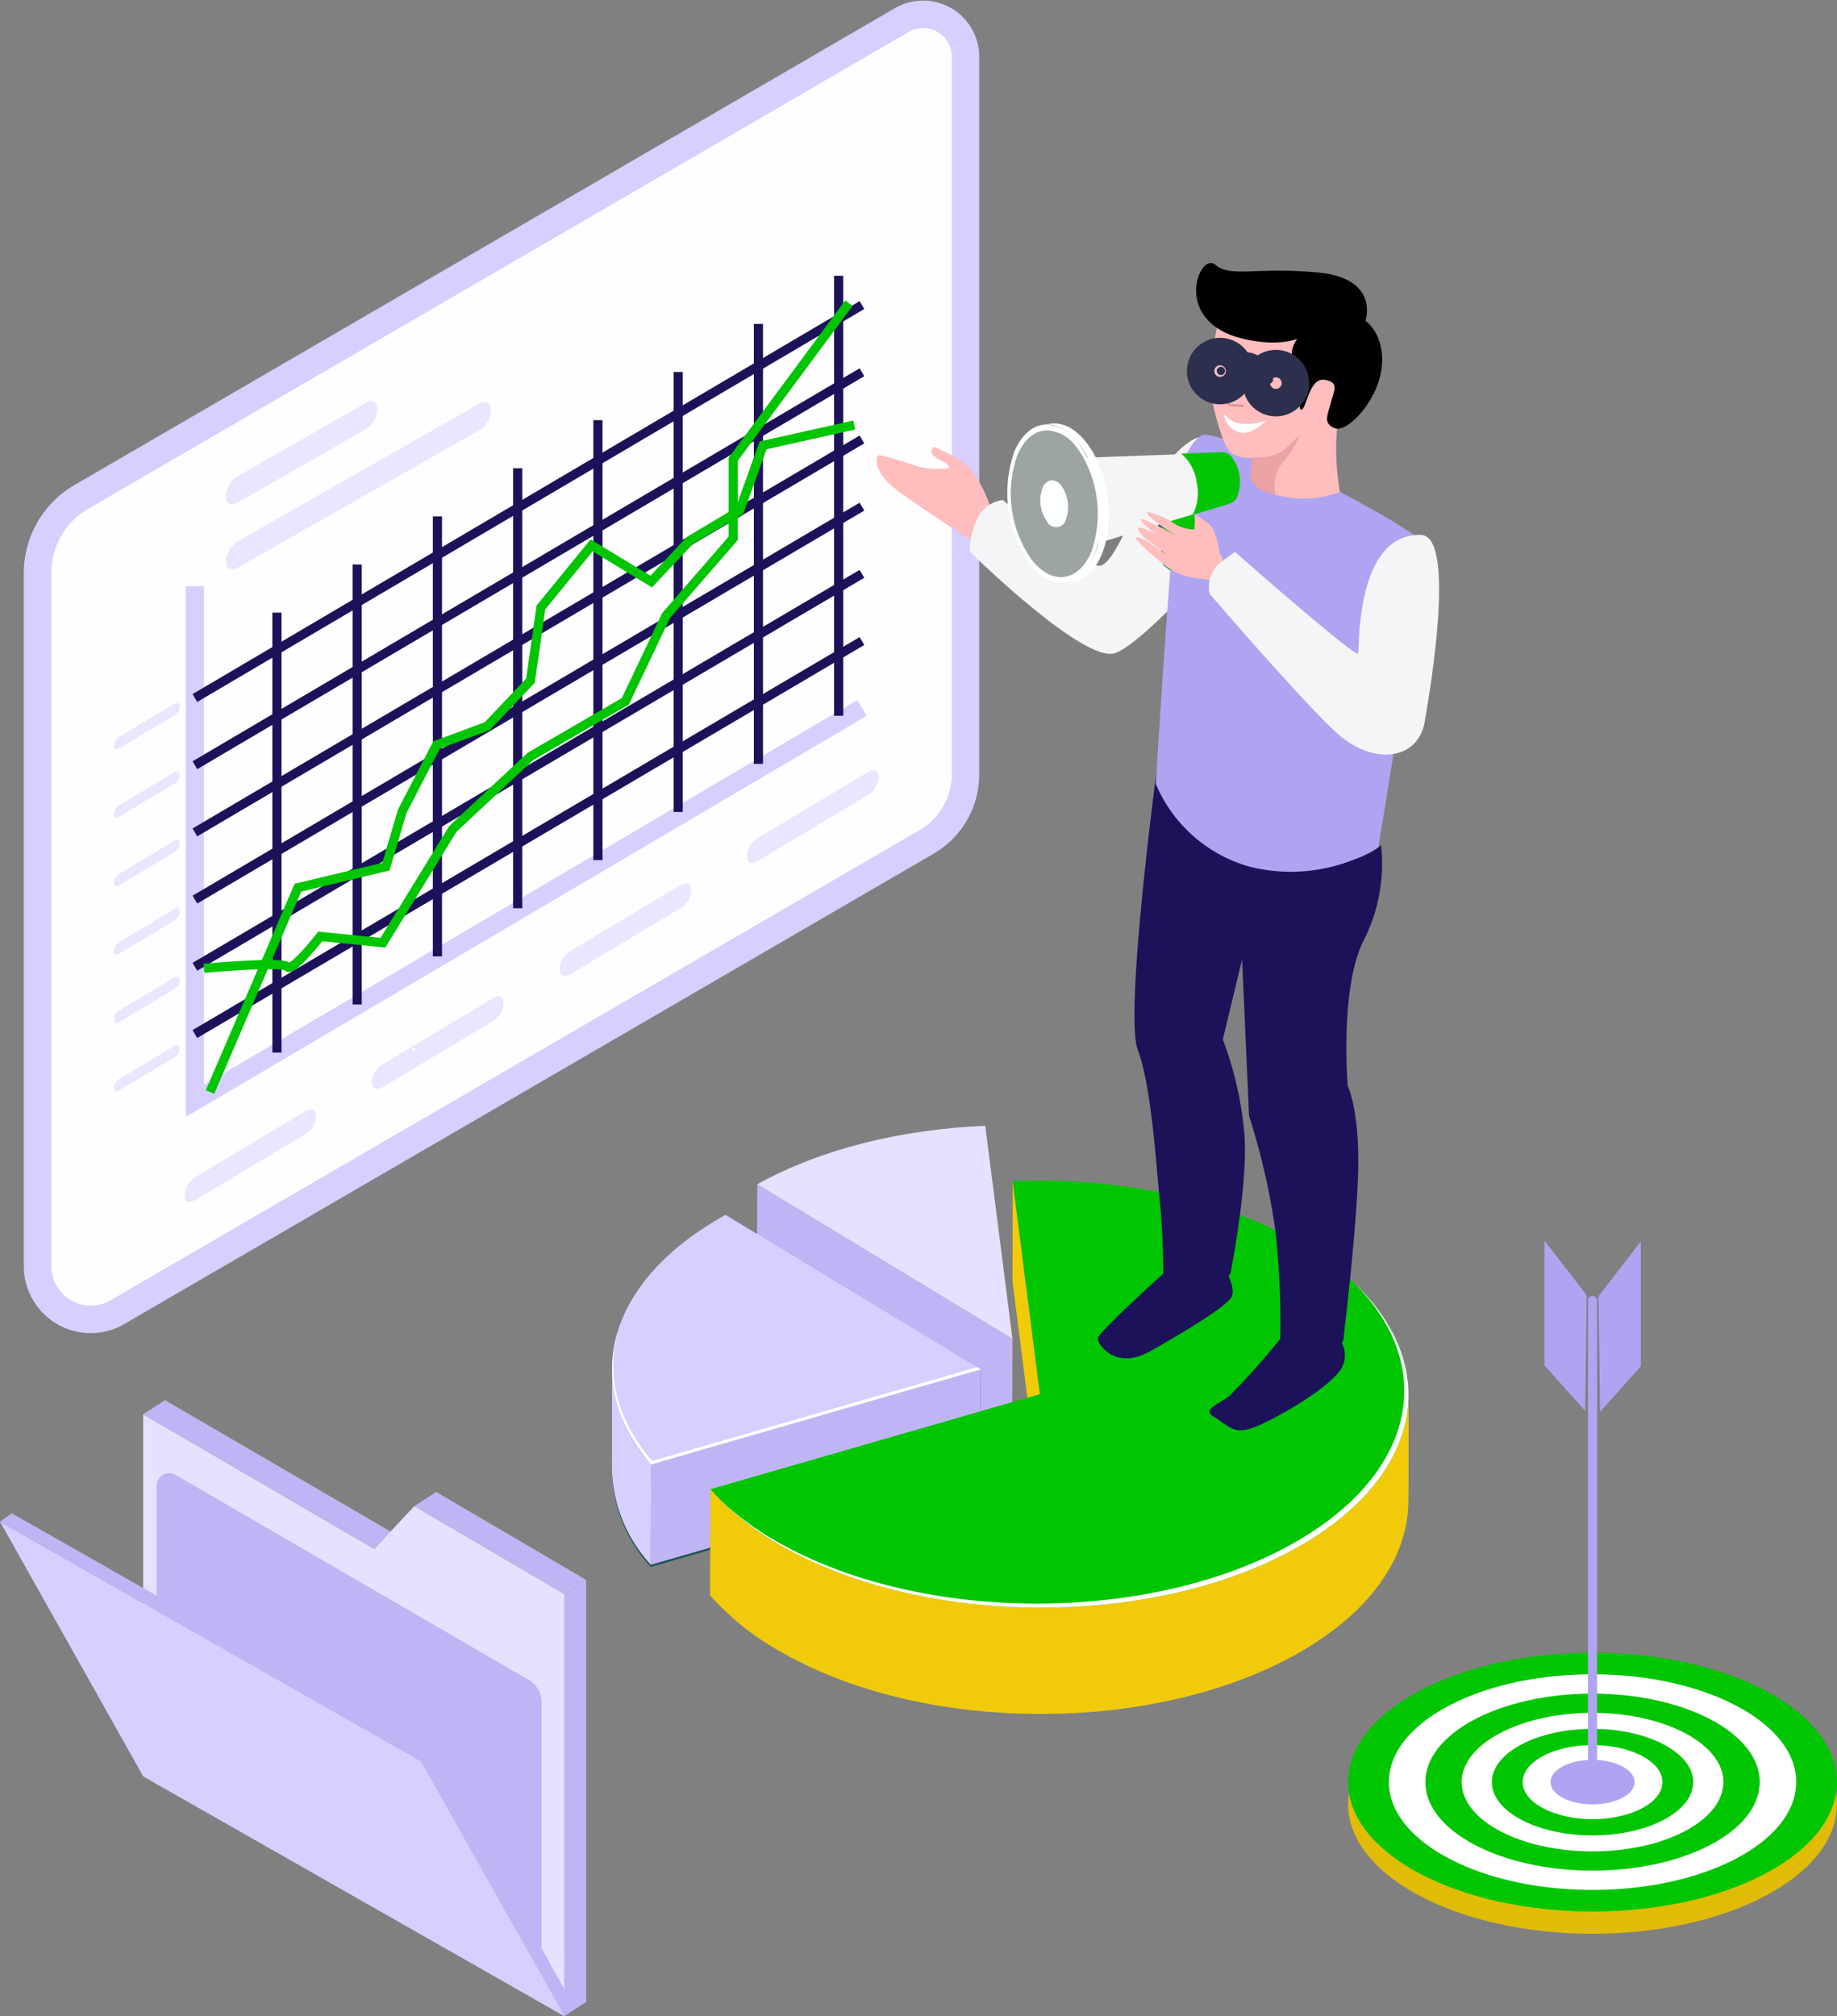 <svg xmlns="http://www.w3.org/2000/svg" xmlns:xlink="http://www.w3.org/1999/xlink" width="200.717" height="220.235" viewBox="0 0 200.717 220.235">
  <rect x="0" y="0" width="200.717" height="220.235" fill="#808080" stroke="none"/>
  <defs>
    <clipPath id="clip-path">
      <path id="Path_54002" data-name="Path 54002" d="M1495.322,1844.672c0,7.8,11.967,14.135,26.711,14.135,14.449,0,26.193-6.07,26.678-13.64a3.019,3.019,0,0,0,.027-.495c0-7.795-11.956-14.13-26.705-14.13s-26.711,6.335-26.711,14.13" transform="translate(-1495.322 -1830.542)" fill="#01C501"/>
    </clipPath>
    <clipPath id="clip-path-2">
      <rect id="Rectangle_2967" data-name="Rectangle 2967" width="200.717" height="220.011" fill="none"/>
    </clipPath>
    <clipPath id="clip-path-3">
      <path id="Path_54004" data-name="Path 54004" d="M1580.993,1885.54c0,5.335,8.186,9.668,18.271,9.668,9.883,0,17.916-4.152,18.248-9.33a2.072,2.072,0,0,0,.019-.339c0-5.332-8.178-9.665-18.267-9.665s-18.271,4.333-18.271,9.665" transform="translate(-1580.993 -1875.875)" fill="#01C501"/>
    </clipPath>
    <clipPath id="clip-path-5">
      <path id="Path_54006" data-name="Path 54006" d="M1654.735,1920.717c0,3.214,4.931,5.824,11.006,5.824,5.954,0,10.792-2.5,10.992-5.62a1.244,1.244,0,0,0,.011-.2c0-3.212-4.926-5.822-11-5.822s-11.006,2.61-11.006,5.822" transform="translate(-1654.735 -1914.895)" fill="#01C501"/>
    </clipPath>
    <clipPath id="clip-path-7">
      <path id="Path_54008" data-name="Path 54008" d="M1719.791,1951.75c0,1.342,2.06,2.432,4.6,2.432,2.487,0,4.508-1.045,4.591-2.347a.523.523,0,0,0,0-.085c0-1.341-2.058-2.432-4.6-2.432s-4.6,1.09-4.6,2.432" transform="translate(-1719.791 -1949.318)" fill="#afa4f1"/>
    </clipPath>
    <clipPath id="clip-path-8">
      <path id="Path_54016" data-name="Path 54016" d="M690.677,1345.341c-12.515,7.273-14.986,18.153-7.441,26.882l36.007-10.39-27.883-16.88c-.232.127-.459.256-.684.387" transform="translate(-678.975 -1344.954)" fill="#d6cfff"/>
    </clipPath>
    <clipPath id="clip-path-9">
      <path id="Path_54017" data-name="Path 54017" d="M678.659,1526.546v.042a15.982,15.982,0,0,0,4.261,10.462l.031-10.954a15.984,15.984,0,0,1-4.261-10.456Z" transform="translate(-678.659 -1515.64)" fill="#d6cfff"/>
    </clipPath>
    <clipPath id="clip-path-10">
      <rect id="Rectangle_2977" data-name="Rectangle 2977" width="200.717" height="220.011" fill="#bfb5f5"/>
    </clipPath>
    <clipPath id="clip-path-11">
      <path id="Path_54019" data-name="Path 54019" d="M683.242,1485.439l36.007-10.39-.4-.24-35.495,10.242c-3.913-4.526-5.125-9.631-3.647-14.511-1.663,5-.486,10.252,3.53,14.9" transform="translate(-678.981 -1470.541)" fill="none"/>
    </clipPath>
    <linearGradient id="linear-gradient" x1="-1.476" y1="2.889" x2="-1.473" y2="2.889" gradientUnits="objectBoundingBox">
      <stop offset="0" stop-color="#63dbbf"/>
      <stop offset="1" stop-color="#fff"/>
    </linearGradient>
    <clipPath id="clip-path-12">
      <rect id="Rectangle_2979" data-name="Rectangle 2979" width="200.717" height="220.011" fill="#f1cb09"/>
    </clipPath>
    <clipPath id="clip-path-13">
      <path id="Path_54023" data-name="Path 54023" d="M820.988,1307.019l2.972,23.266-36.007,10.389a29.484,29.484,0,0,0,7.626,6.1c15.778,9.109,41.274,9.11,56.949,0s15.592-23.879-.186-32.988c-7.888-4.554-18.206-6.83-28.51-6.83q-1.423,0-2.844.058" transform="translate(-787.953 -1306.961)" fill="#01C501"/>
    </clipPath>
    <clipPath id="clip-path-14">
      <path id="Path_54024" data-name="Path 54024" d="M863.887,1448.416c-15.675,9.109-41.171,9.109-56.949,0a31.843,31.843,0,0,1-5.874-4.292,31.221,31.221,0,0,0,6.335,4.736c15.778,9.109,41.274,9.11,56.949,0,13.383-7.777,15.277-19.68,5.726-28.663,9.025,8.929,6.976,20.569-6.187,28.219" transform="translate(-801.064 -1420.197)" fill="none"/>
    </clipPath>
    <linearGradient id="linear-gradient-2" x1="-0.99" y1="2.055" x2="-0.989" y2="2.055" gradientUnits="objectBoundingBox">
      <stop offset="0" stop-color="#ffac06"/>
      <stop offset="1" stop-color="#fff"/>
    </linearGradient>
    <clipPath id="clip-path-15">
      <path id="Path_54030" data-name="Path 54030" d="M1096.394,486.419c-2.917,3.441-4.981,10.7-6.832,10.507s-10.439-7.176-10.439-7.176a3.5,3.5,0,0,0-2.63,1.755,8.3,8.3,0,0,0-.988,3.865s12.513,12.337,15.914,11.094,13.419-12.743,13.478-12.95-4.383-10.593-4.383-10.593-1.2.057-4.12,3.5" transform="translate(-1075.505 -482.92)" fill="none"/>
    </clipPath>
    <linearGradient id="linear-gradient-3" x1="-3.593" y1="6.957" x2="-3.589" y2="6.957" gradientUnits="objectBoundingBox">
      <stop offset="0" stop-color="#bec2ce"/>
      <stop offset="1" stop-color="#f4f5f7"/>
    </linearGradient>
    <clipPath id="clip-path-16">
      <path id="Path_54044" data-name="Path 54044" d="M1205.219,500.217v0l-14.649.527,1.39,9.682,14.141-4.283h0a1.476,1.476,0,0,0,1.1-1.032,4.673,4.673,0,0,0-.585-4.2,1.583,1.583,0,0,0-1.2-.713,1.02,1.02,0,0,0-.2.02" transform="translate(-1190.569 -500.197)" fill="none"/>
    </clipPath>
    <linearGradient id="linear-gradient-4" x1="-6.51" y1="14.72" x2="-6.505" y2="14.72" xlink:href="#linear-gradient-3"/>
    <clipPath id="clip-path-17">
      <path id="Path_54045" data-name="Path 54045" d="M1158.082,467.306l-.047,0q-.127,0-.253.018l-.044,0-.039.005-.817.116c.027,0,.055-.005.083-.008q.126-.014.253-.018h.086c.1,0,.2,0,.295.013h.014c.1.011.208.029.313.05l.084.019c.09.021.181.046.271.075l.058.018c.111.038.222.082.333.132q.069.031.138.065l.074.036c.073.038.147.078.22.122l.009.005q.12.072.239.153c.025.017.05.036.075.054.054.038.107.076.161.117q.136.1.27.22l.054.049c.071.064.143.129.214.2l.079.081q.112.113.222.235l.083.093c.1.109.19.222.284.342q.106.136.207.278c.022.03.043.061.064.092.046.066.091.131.136.2l.072.111q.061.095.12.192l.071.118c.039.066.078.133.115.2l.064.114q.064.118.125.238l.044.085q.082.164.16.332c.011.023.021.047.032.071q.059.129.115.26.088.207.171.418l.006.017q.078.2.15.412l.03.088q.115.338.214.684c.007.025.013.049.02.074q.077.278.143.561c.007.028.014.055.02.083q.062.273.114.55c.008.044.016.088.024.133q.041.226.075.454c0,.033.01.065.015.1q.037.261.065.522c0,.042.008.085.012.127q.02.208.035.416c0,.045.007.091.009.136.011.174.019.349.023.522,0,.024,0,.048,0,.071q0,.235,0,.469c0,.046,0,.091,0,.137,0,.183-.011.366-.022.547,0,.014,0,.028,0,.042-.012.187-.029.372-.05.556,0,.044-.009.088-.014.132s-.014.109-.021.164q-.014.108-.031.216c-.008.055-.017.11-.026.164s-.022.13-.034.194q-.023.122-.048.242c-.011.055-.023.111-.035.166-.019.083-.039.164-.059.246-.012.048-.024.1-.036.144q-.069.26-.151.511c-.011.036-.024.071-.036.106-.058.171-.119.34-.186.5-.736,1.8-1.888,2.815-3.157,3l.817-.116c1.269-.181,2.421-1.192,3.157-3,.067-.164.128-.333.186-.5.012-.035.024-.07.036-.106q.082-.251.151-.511c0-.01.006-.019.009-.029.01-.038.018-.077.028-.115.02-.081.04-.163.059-.246.012-.055.024-.111.035-.166.017-.08.033-.161.048-.242,0-.027.011-.053.016-.08s.012-.076.018-.115c.009-.055.018-.109.027-.164.011-.072.021-.145.031-.217.007-.054.015-.108.021-.163,0-.021.006-.042.008-.064s0-.046.006-.069c.02-.183.037-.368.049-.554,0-.011,0-.021,0-.032s0-.007,0-.01c.011-.181.018-.363.022-.546,0-.021,0-.041,0-.062s0-.051,0-.076q0-.233,0-.468c0-.019,0-.037,0-.055s0-.011,0-.016c0-.174-.012-.347-.023-.522,0-.017,0-.034,0-.051s-.005-.058-.007-.086q-.015-.208-.035-.415c0-.029,0-.057-.007-.086s0-.028-.005-.042q-.028-.261-.065-.522c0-.009,0-.018,0-.027s-.008-.047-.012-.071q-.034-.227-.075-.454c0-.027-.008-.053-.013-.08s-.008-.035-.011-.053q-.052-.276-.114-.55l-.005-.026c0-.019-.01-.037-.014-.056q-.066-.283-.144-.561c0-.018-.009-.036-.014-.054l-.006-.02c-.065-.231-.137-.459-.213-.684-.006-.017-.01-.034-.016-.05s-.009-.025-.014-.038q-.072-.208-.15-.412l-.006-.017q-.082-.212-.171-.418c0-.011-.009-.023-.014-.034-.033-.076-.067-.151-.1-.226l-.032-.071q-.078-.168-.16-.332c-.014-.029-.029-.057-.044-.085-.041-.08-.083-.16-.125-.238-.021-.039-.042-.076-.064-.114-.038-.068-.076-.135-.115-.2l-.071-.118q-.059-.1-.12-.192l-.072-.111c-.044-.067-.09-.133-.135-.2-.021-.031-.042-.062-.064-.092-.068-.094-.137-.188-.207-.278-.093-.12-.188-.232-.284-.342l-.083-.093q-.11-.122-.222-.235c-.017-.017-.034-.037-.051-.054l-.028-.026c-.071-.069-.142-.135-.214-.2l-.054-.049q-.134-.117-.27-.22l-.014-.011c-.049-.037-.1-.071-.147-.106-.025-.018-.05-.037-.075-.054-.079-.054-.159-.105-.238-.153h0l-.009-.005c-.073-.044-.147-.084-.22-.122l-.073-.036c-.035-.017-.07-.036-.105-.052l-.032-.013c-.111-.05-.222-.094-.333-.132l-.015-.006-.043-.012q-.135-.044-.271-.075l-.048-.013-.036-.006c-.1-.021-.209-.039-.313-.05h-.014c-.1-.01-.2-.013-.3-.014l-.036,0h0" transform="translate(-1156.882 -467.306)" fill="none"/>
    </clipPath>
    <linearGradient id="linear-gradient-5" x1="-5.748" y1="13.033" x2="-5.742" y2="13.033" gradientUnits="objectBoundingBox">
      <stop offset="0" stop-color="#bec2ce"/>
      <stop offset="1" stop-color="#feffff"/>
    </linearGradient>
    <clipPath id="clip-path-18">
      <path id="Path_54046" data-name="Path 54046" d="M1117.9,471.509a13.579,13.579,0,0,0,1.7,12.2c2.421,3.107,5.586,2.684,7.068-.945a13.579,13.579,0,0,0-1.7-12.2,4.618,4.618,0,0,0-3.494-2.08c-1.432,0-2.758,1.026-3.574,3.025" transform="translate(-1117.143 -468.484)" fill="none"/>
    </clipPath>
    <linearGradient id="linear-gradient-6" x1="-7.085" y1="8.605" x2="-7.079" y2="8.605" xlink:href="#linear-gradient-5"/>
    <clipPath id="clip-path-19">
      <path id="Path_54047" data-name="Path 54047" d="M1121.673,477.727a12.584,12.584,0,0,0,1.575,11.306c2.056,2.64,4.693,2.531,6.176-.1a6.805,6.805,0,0,0,.374-.777,12.691,12.691,0,0,0-1.223-10.815c-.114-.17-.229-.334-.352-.49a4.28,4.28,0,0,0-3.238-1.927c-1.327,0-2.556.951-3.312,2.8" transform="translate(-1120.972 -474.924)" fill="none"/>
    </clipPath>
    <linearGradient id="linear-gradient-7" x1="-6.269" y1="15.211" x2="-6.264" y2="15.211" gradientUnits="objectBoundingBox">
      <stop offset="0" stop-color="#606475"/>
      <stop offset="1" stop-color="#9da5a2"/>
    </linearGradient>
    <clipPath id="clip-path-20">
      <path id="Path_54048" data-name="Path 54048" d="M1164.74,502.531l.4,5.052,3.74,3.475a6.785,6.785,0,0,0,.374-.777,12.691,12.691,0,0,0-1.223-10.815Z" transform="translate(-1164.74 -499.466)" fill="none"/>
    </clipPath>
    <linearGradient id="linear-gradient-8" x1="-19.295" y1="14.657" x2="-19.278" y2="14.657" xlink:href="#linear-gradient-7"/>
    <clipPath id="clip-path-21">
      <path id="Path_54049" data-name="Path 54049" d="M1154.11,531.213a4.019,4.019,0,0,0,.5,3.611,1.115,1.115,0,0,0,2.092-.28,4.019,4.019,0,0,0-.5-3.611,1.367,1.367,0,0,0-1.034-.616,1.215,1.215,0,0,0-1.058.9" transform="translate(-1153.886 -530.318)" fill="none"/>
    </clipPath>
    <linearGradient id="linear-gradient-9" x1="-20.405" y1="46.286" x2="-20.387" y2="46.286" xlink:href="#linear-gradient-5"/>
    <clipPath id="clip-path-22">
      <path id="Path_54052" data-name="Path 54052" d="M1357.3,603.828c-.179.6-13.448-11.088-13.448-11.088l-1.629,1.187a3.5,3.5,0,0,0-1.147,3.386s9.231,10.759,13.535,14.883,9.235,3.228,9.952-.807,3.419-20.431-.407-20.506h-.12c-7.047,0-6.557,12.352-6.736,12.947" transform="translate(-1341.014 -590.881)" fill="none"/>
    </clipPath>
    <linearGradient id="linear-gradient-10" x1="-4.808" y1="6.36" x2="-4.805" y2="6.36" xlink:href="#linear-gradient-3"/>
    <clipPath id="clip-path-24">
      <path id="Path_54054" data-name="Path 54054" d="M158.762,1605.689l46.025,26.2v-46.1l-16.388-9.611-4.384,4.681-25.252-14.706Z" transform="translate(-158.762 -1566.155)" fill="#e5e1ff"/>
    </clipPath>
    <clipPath id="clip-path-26">
      <path id="Path_54064" data-name="Path 54064" d="M15.639,1712.972l46.025,26.2-15.639-27.806L0,1685.166Z" transform="translate(0 -1685.166)" fill="#d6cfff"/>
    </clipPath>
  </defs>
  <g id="Group_3634" data-name="Group 3634" transform="translate(-1012.852 -3895.771)">
    <path id="Path_53984" data-name="Path 53984" d="M46.442,66.262,136.09,14.171a4.632,4.632,0,0,1,6.959,4V96.586a8.5,8.5,0,0,1-4.229,7.348L50.383,155.322a5.807,5.807,0,0,1-8.725-5.021V74.576a9.615,9.615,0,0,1,4.784-8.313" transform="translate(975.297 3883.791)" fill="#fffdff"/>
    <path id="Path_53985" data-name="Path 53985" d="M46.442,66.262,136.09,14.171a4.632,4.632,0,0,1,6.959,4V96.586a8.5,8.5,0,0,1-4.229,7.348L50.383,155.322a5.807,5.807,0,0,1-8.725-5.021V74.576A9.615,9.615,0,0,1,46.442,66.262Z" transform="translate(975.297 3883.791)" fill="none" stroke="#d6cfff" stroke-miterlimit="10" stroke-width="3"/>
    <path id="Path_53986" data-name="Path 53986" d="M216.176,647.811v56.226l72.885-42.928" transform="translate(817.971 3311.998)" fill="none" stroke="#d6cfff" stroke-miterlimit="10" stroke-width="2"/>
    <line id="Line_113" data-name="Line 113" y1="48.06" transform="translate(1043.112 3962.694)" fill="none" stroke="#1c1259" stroke-miterlimit="10" stroke-width="1"/>
    <line id="Line_114" data-name="Line 114" y1="48.06" transform="translate(1051.88 3957.438)" fill="none" stroke="#1c1259" stroke-miterlimit="10" stroke-width="1"/>
    <line id="Line_115" data-name="Line 115" y1="48.06" transform="translate(1060.648 3952.181)" fill="none" stroke="#1c1259" stroke-miterlimit="10" stroke-width="1"/>
    <line id="Line_116" data-name="Line 116" y1="48.06" transform="translate(1069.416 3946.924)" fill="none" stroke="#1c1259" stroke-miterlimit="10" stroke-width="1"/>
    <line id="Line_117" data-name="Line 117" y1="48.06" transform="translate(1078.184 3941.668)" fill="none" stroke="#1c1259" stroke-miterlimit="10" stroke-width="1"/>
    <line id="Line_118" data-name="Line 118" y1="48.06" transform="translate(1086.953 3936.411)" fill="none" stroke="#1c1259" stroke-miterlimit="10" stroke-width="1"/>
    <line id="Line_119" data-name="Line 119" y1="48.06" transform="translate(1095.721 3931.155)" fill="none" stroke="#1c1259" stroke-miterlimit="10" stroke-width="1"/>
    <line id="Line_120" data-name="Line 120" y1="48.06" transform="translate(1104.489 3925.898)" fill="none" stroke="#1c1259" stroke-miterlimit="10" stroke-width="1"/>
    <line id="Line_121" data-name="Line 121" y1="42.928" x2="72.885" transform="translate(1034.147 3965.8)" fill="none" stroke="#1c1259" stroke-miterlimit="10" stroke-width="1"/>
    <line id="Line_122" data-name="Line 122" y1="42.928" x2="72.885" transform="translate(1034.147 3958.458)" fill="none" stroke="#1c1259" stroke-miterlimit="10" stroke-width="1"/>
    <line id="Line_123" data-name="Line 123" y1="42.928" x2="72.885" transform="translate(1034.147 3951.117)" fill="none" stroke="#1c1259" stroke-miterlimit="10" stroke-width="1"/>
    <line id="Line_124" data-name="Line 124" y1="42.928" x2="72.885" transform="translate(1034.147 3943.776)" fill="none" stroke="#1c1259" stroke-miterlimit="10" stroke-width="1"/>
    <line id="Line_125" data-name="Line 125" y1="42.928" x2="72.885" transform="translate(1034.147 3936.435)" fill="none" stroke="#1c1259" stroke-miterlimit="10" stroke-width="1"/>
    <line id="Line_126" data-name="Line 126" y1="42.928" x2="72.885" transform="translate(1034.147 3929.094)" fill="none" stroke="#1c1259" stroke-miterlimit="10" stroke-width="1"/>
    <path id="Path_53987" data-name="Path 53987" d="M232.927,541.9l9.607-22.329,9.61-2.291,1.792-6.059,3.746-7.234,5.538-2.055,4.724-4.972,1.14-8,5.538-6.778,6.515,3.954,4.2-4.47,5.445-3.262,2.576-7.148,9.959-2.222" transform="translate(802.87 3473.167)" fill="none" stroke="#01C501" stroke-miterlimit="10" stroke-width="1"/>
    <path id="Path_53988" data-name="Path 53988" d="M226.279,406.593s8.633-.807,9.121-.165,3.583-3.322,3.583-3.322l6.841.691,7.655-12.448,8.47-7.909,10.368-6.015,4.454-9.368,7.33-8.439v-8.633l12.641-17.055" transform="translate(808.863 3594.958)" fill="none" stroke="#01C501" stroke-miterlimit="10" stroke-width="1"/>
    <path id="Path_53989" data-name="Path 53989" d="M252.083,453.74l13.891-7.958a2.719,2.719,0,0,0,1.319-2.07v-.258c0-.725-.594-.981-1.319-.568l-13.891,7.959a2.719,2.719,0,0,0-1.319,2.07v.259c0,.725.594.981,1.319.568" transform="translate(786.79 3496.915)" fill="#eae6ff"/>
    <path id="Path_53990" data-name="Path 53990" d="M205.842,1237.879l12.074-7.234a2.443,2.443,0,0,0,1.146-1.829v-.225c0-.63-.516-.839-1.146-.463l-12.074,7.234a2.442,2.442,0,0,0-1.146,1.829v.225c0,.631.516.839,1.146.463" transform="translate(828.32 2789.015)" fill="#eae6ff"/>
    <path id="Path_53991" data-name="Path 53991" d="M126.988,782.157l6.037-3.617a1.221,1.221,0,0,0,.573-.915v-.113c0-.315-.258-.419-.573-.232l-6.037,3.617a1.222,1.222,0,0,0-.573.915v.112c0,.315.258.42.573.232" transform="translate(898.889 3195.365)" fill="#eae6ff"/>
    <path id="Path_53992" data-name="Path 53992" d="M126.989,858.047l6.037-3.617a1.221,1.221,0,0,0,.573-.915V853.4c0-.315-.258-.42-.573-.232l-6.037,3.617a1.222,1.222,0,0,0-.573.915v.112c0,.315.258.42.573.232" transform="translate(898.889 3126.951)" fill="#eae6ff"/>
    <path id="Path_53993" data-name="Path 53993" d="M126.989,933.936l6.037-3.617a1.221,1.221,0,0,0,.573-.915v-.112c0-.315-.258-.42-.573-.232l-6.037,3.617a1.221,1.221,0,0,0-.573.915v.112c0,.315.258.419.573.232" transform="translate(898.889 3058.538)" fill="#eae6ff"/>
    <path id="Path_53994" data-name="Path 53994" d="M126.989,1009.825l6.037-3.617a1.221,1.221,0,0,0,.573-.915v-.112c0-.315-.258-.42-.573-.232l-6.037,3.617a1.221,1.221,0,0,0-.573.915v.112c0,.315.258.419.573.232" transform="translate(898.889 2990.124)" fill="#eae6ff"/>
    <path id="Path_53995" data-name="Path 53995" d="M126.989,1085.714l6.037-3.617a1.221,1.221,0,0,0,.573-.915v-.112c0-.315-.258-.42-.573-.232l-6.037,3.617a1.222,1.222,0,0,0-.573.915v.112c0,.315.258.42.573.232" transform="translate(898.889 2921.711)" fill="#eae6ff"/>
    <path id="Path_53996" data-name="Path 53996" d="M126.989,1161.6l6.037-3.617a1.221,1.221,0,0,0,.573-.915v-.112c0-.315-.258-.42-.573-.232l-6.037,3.617a1.221,1.221,0,0,0-.573.915v.112c0,.315.258.419.573.231" transform="translate(898.889 2853.297)" fill="#eae6ff"/>
    <path id="Path_53997" data-name="Path 53997" d="M413.832,1112.526l12.074-7.234a2.442,2.442,0,0,0,1.146-1.829v-.225c0-.63-.516-.839-1.146-.463l-12.074,7.234a2.442,2.442,0,0,0-1.146,1.83v.225c0,.631.516.839,1.146.463" transform="translate(640.818 2902.02)" fill="#eae6ff"/>
    <path id="Path_53998" data-name="Path 53998" d="M621.822,987.174,633.9,979.94a2.443,2.443,0,0,0,1.146-1.829v-.225c0-.63-.516-.839-1.146-.463l-12.074,7.234a2.442,2.442,0,0,0-1.146,1.829v.225c0,.631.516.839,1.146.463" transform="translate(453.317 3015.023)" fill="#eae6ff"/>
    <path id="Path_53999" data-name="Path 53999" d="M829.813,861.821l12.074-7.234a2.443,2.443,0,0,0,1.146-1.829v-.225c0-.63-.516-.839-1.146-.463L829.813,859.3a2.442,2.442,0,0,0-1.146,1.829v.225c0,.631.516.839,1.146.463" transform="translate(265.815 3128.028)" fill="#eae6ff"/>
    <path id="Path_54000" data-name="Path 54000" d="M252.083,461.789l26.292-14.977a2.719,2.719,0,0,0,1.319-2.07v-.258c0-.725-.594-.981-1.319-.568l-26.292,14.977a2.719,2.719,0,0,0-1.319,2.07v.258c0,.725.594.981,1.319.568" transform="translate(786.79 3495.986)" fill="#eae6ff"/>
    <path id="Path_54001" data-name="Path 54001" d="M1522.032,1855.232c-14.744,0-26.711,6.335-26.711,14.13s11.967,14.135,26.711,14.135c14.449,0,26.193-6.07,26.678-13.64a3.007,3.007,0,0,0,.027-.5c0-7.795-11.957-14.13-26.706-14.13" transform="translate(-335.169 2223.517)" fill="#e0bc06"/>
    <g id="Group_3565" data-name="Group 3565" transform="translate(1160.152 4076.316)" clip-path="url(#clip-path)">
      <rect id="Rectangle_2966" data-name="Rectangle 2966" width="53.416" height="28.265" transform="translate(0)" fill="#01C501"/>
    </g>
    <g id="Group_3567" data-name="Group 3567" transform="translate(1012.852 3895.994)" clip-path="url(#clip-path-2)">
      <path id="Path_54003" data-name="Path 54003" d="M1562.774,1854.456c-12.286,0-22.259,5.279-22.259,11.775s9.973,11.779,22.259,11.779c12.041,0,21.827-5.058,22.231-11.366a2.512,2.512,0,0,0,.023-.412c0-6.5-9.964-11.775-22.254-11.775" transform="translate(-1388.763 -1671.779)" fill="#fff"/>
    </g>
    <g id="Group_3569" data-name="Group 3569" transform="translate(1168.591 4080.782)" clip-path="url(#clip-path-3)">
      <rect id="Rectangle_2968" data-name="Rectangle 2968" width="36.538" height="19.333" fill="#01C501"/>
    </g>
    <g id="Group_3571" data-name="Group 3571" transform="translate(1012.852 3895.994)" clip-path="url(#clip-path-2)">
      <path id="Path_54005" data-name="Path 54005" d="M1635.624,1897.217c-7.892,0-14.3,3.391-14.3,7.563s6.406,7.566,14.3,7.566c7.734,0,14.02-3.249,14.28-7.3a1.593,1.593,0,0,0,.015-.265c0-4.172-6.4-7.563-14.294-7.563" transform="translate(-1461.614 -1710.327)" fill="#fff"/>
    </g>
    <g id="Group_3573" data-name="Group 3573" transform="translate(1175.855 4084.626)" clip-path="url(#clip-path-5)">
      <rect id="Rectangle_2970" data-name="Rectangle 2970" width="22.01" height="11.646" fill="#01C501"/>
    </g>
    <g id="Group_3575" data-name="Group 3575" transform="translate(1012.852 3895.994)" clip-path="url(#clip-path-2)">
      <path id="Path_54007" data-name="Path 54007" d="M1696.555,1932.981c-4.216,0-7.638,1.812-7.638,4.041s3.422,4.042,7.638,4.042c4.132,0,7.49-1.736,7.629-3.9a.874.874,0,0,0,.008-.142c0-2.229-3.419-4.041-7.637-4.041" transform="translate(-1522.546 -1742.568)" fill="#fff"/>
    </g>
    <g id="Group_3577" data-name="Group 3577" transform="translate(1182.264 4088.017)" clip-path="url(#clip-path-7)">
      <rect id="Rectangle_2972" data-name="Rectangle 2972" width="9.193" height="4.864" fill="#afa4f1"/>
    </g>
    <line id="Line_127" data-name="Line 127" y1="51.827" transform="translate(1186.86 4037.848)" fill="#ba4308"/>
    <line id="Line_128" data-name="Line 128" y1="51.827" transform="translate(1186.86 4037.848)" fill="none" stroke="#afa4f1" stroke-linecap="round" stroke-linejoin="round" stroke-width="1"/>
    <path id="Path_54009" data-name="Path 54009" d="M1773.163,1380.46l4.609-5.961v13.623l-4.448,4.988Z" transform="translate(-585.642 2656.894)" fill="#afa4f1"/>
    <path id="Path_54010" data-name="Path 54010" d="M1717.746,1379.5l-4.609-5.961v13.623l4.448,4.988Z" transform="translate(-531.528 2657.756)" fill="#afa4f1"/>
    <path id="Path_54011" data-name="Path 54011" d="M458.018,1160.253a.148.148,0,0,0,0-.3.148.148,0,0,0,0,.3" transform="translate(600.081 2850.302)" fill="#fff"/>
    <path id="Path_54012" data-name="Path 54012" d="M867.544,1327.91l-.031,10.954-27.883-16.88.031-10.954Z" transform="translate(255.932 2714.111)" fill="#bfb5f5"/>
    <path id="Path_54013" data-name="Path 54013" d="M864.856,1246.2l2.972,23.266-27.883-16.88c7.013-3.889,15.87-6.018,24.911-6.386" transform="translate(255.648 2772.553)" fill="#e5e1ff"/>
    <path id="Path_54014" data-name="Path 54014" d="M682.951,1528.033a15.968,15.968,0,0,1-4.261-10.5l-.031,10.954a15.967,15.967,0,0,0,4.261,10.5Z" transform="translate(401.046 2527.953)" fill="#17564e"/>
    <path id="Path_54015" data-name="Path 54015" d="M757.957,1518.691l-.031,10.954-36.007,10.389.031-10.954Z" transform="translate(362.047 2526.905)" fill="#17564e"/>
    <g id="Group_3581" data-name="Group 3581" transform="translate(1079.736 4028.482)" clip-path="url(#clip-path-8)">
      <rect id="Rectangle_2975" data-name="Rectangle 2975" width="43.553" height="27.27" transform="translate(-3.284 0)" fill="#d6cfff"/>
    </g>
    <g id="Group_3583" data-name="Group 3583" transform="translate(1079.705 4045.296)" clip-path="url(#clip-path-9)">
      <rect id="Rectangle_2976" data-name="Rectangle 2976" width="4.292" height="21.41" transform="translate(0 0)" fill="#d6cfff"/>
    </g>
    <g id="Group_3585" data-name="Group 3585" transform="translate(1012.852 3895.994)" clip-path="url(#clip-path-10)">
      <path id="Path_54018" data-name="Path 54018" d="M757.957,1516.313l-.031,10.954-36.007,10.39.031-10.954Z" transform="translate(-650.804 -1366.945)" fill="#bfb5f5"/>
    </g>
    <g id="Group_3587" data-name="Group 3587" transform="translate(1079.736 4040.854)" clip-path="url(#clip-path-11)">
      <rect id="Rectangle_2978" data-name="Rectangle 2978" width="43.81" height="28.351" transform="matrix(0.937, -0.349, 0.349, 0.937, -5.809, 1.818)" fill="url(#linear-gradient)"/>
    </g>
    <g id="Group_3589" data-name="Group 3589" transform="translate(1012.852 3895.994)" clip-path="url(#clip-path-12)">
      <path id="Path_54020" data-name="Path 54020" d="M863.935,1552.168c0,.1-.009.2-.015.3s-.01.175-.017.263-.018.2-.028.306c-.009.087-.017.174-.028.261-.012.1-.027.2-.042.307-.012.086-.024.173-.038.259-.017.1-.036.208-.056.311-.016.084-.03.169-.048.254-.021.1-.045.205-.068.308-.019.084-.037.169-.058.253-.026.1-.054.207-.083.311-.022.083-.043.166-.067.248-.031.106-.065.211-.1.317-.025.08-.049.161-.076.241-.036.109-.077.219-.116.328-.027.076-.052.151-.081.227-.06.159-.124.318-.19.477-.012.028-.022.056-.034.084q-.118.28-.248.558c-.026.056-.055.112-.082.168-.062.129-.124.258-.19.387-.037.071-.076.142-.114.213-.06.113-.12.226-.183.339-.037.066-.076.131-.114.2-.073.127-.148.254-.225.381-.045.074-.092.147-.139.221-.074.118-.15.235-.227.352-.05.076-.1.151-.153.227q-.119.173-.242.345c-.053.074-.107.149-.161.223-.087.118-.177.236-.268.354-.052.067-.1.134-.156.2q-.245.309-.5.614l-.088.1q-.223.257-.457.512l-.174.186q-.214.228-.439.454c-.052.053-.1.105-.156.158q-.3.3-.614.588c-.078.072-.158.143-.237.214-.1.091-.2.183-.3.273-.084.073-.171.146-.256.219-.1.089-.207.177-.312.265-.089.074-.181.147-.272.22-.106.086-.211.172-.319.257s-.192.148-.288.222-.216.167-.327.249-.2.146-.3.22-.224.163-.339.244-.208.145-.312.217-.231.16-.349.24-.216.143-.324.214-.24.158-.362.236-.222.14-.334.209-.249.155-.375.232c-.2.12-.4.24-.6.359-.436.253-.882.5-1.333.736l-.358.188q-.608.315-1.231.614l-.164.08q-.7.33-1.416.637l-.369.156q-.611.257-1.235.5c-.09.035-.179.071-.269.106q-.736.281-1.49.54c-.12.042-.242.082-.363.123-.339.115-.682.224-1.026.332q-.487.153-.979.3-.416.122-.835.24c-.332.092-.667.181-1,.267-.281.073-.563.145-.847.213-.34.082-.682.16-1.025.237-.284.063-.568.127-.855.187-.349.073-.7.14-1.052.207-.313.06-.625.121-.94.176l-.426.072q-.724.121-1.453.227l-.243.036q-.831.117-1.669.211l-.419.046c-.535.058-1.072.112-1.61.158l-.061.006c-.575.048-1.151.087-1.729.12l-.292.017q-.787.042-1.576.065c-.392.012-.783.017-1.175.023-.275,0-.549.011-.824.011-.418,0-.837-.006-1.255-.013-.249,0-.5,0-.747-.01-.383-.01-.765-.029-1.148-.045-.27-.011-.54-.019-.81-.034-.411-.022-.822-.054-1.232-.084-.24-.017-.48-.03-.719-.05-.495-.041-.988-.092-1.48-.144-.152-.016-.306-.028-.458-.045q-.966-.108-1.924-.244c-.1-.014-.194-.031-.292-.046-.554-.081-1.106-.166-1.655-.261-.226-.039-.45-.085-.676-.126-.417-.077-.834-.153-1.247-.237q-.775-.159-1.541-.337l-.306-.072q-.8-.189-1.581-.4l-.206-.057c-.461-.125-.917-.256-1.371-.392-.129-.038-.259-.076-.388-.115q-.776-.238-1.538-.5c-.1-.033-.194-.068-.291-.1q-.631-.219-1.251-.452l-.42-.16c-.329-.127-.653-.26-.978-.394-.223-.092-.447-.182-.668-.277-.316-.135-.626-.277-.936-.419-.2-.093-.41-.184-.612-.279-.339-.161-.671-.329-1-.5-.165-.084-.334-.164-.5-.25q-.738-.387-1.451-.8a29.486,29.486,0,0,1-7.626-6.1l-.031,10.954a29.484,29.484,0,0,0,7.627,6.1q.712.411,1.451.8c.164.086.333.166.5.25.332.168.663.336,1,.5.2.1.408.187.612.28.31.141.62.283.935.419.221.095.445.185.669.277s.425.181.642.266c.111.044.224.084.335.127l.421.16q.62.233,1.251.452c.1.034.194.069.292.1q.761.259,1.538.5c.129.039.258.077.388.115.222.066.443.135.667.2s.469.13.7.193l.207.057q.784.21,1.581.4l.306.072c.466.108.933.213,1.4.31l.137.026c.413.085.83.161,1.247.237.225.042.449.087.676.126.549.095,1.1.18,1.654.261.093.014.185.031.278.044l.014,0q.958.136,1.924.244c.153.017.307.029.46.045.492.052.984.1,1.478.143l.039,0c.226.019.454.03.68.046.411.03.821.061,1.232.084.27.015.54.022.81.034.383.016.765.035,1.148.045l.1,0c.217.005.434,0,.651.007.418.007.837.014,1.255.013.275,0,.549-.008.824-.012.392-.005.784-.01,1.175-.023.073,0,.146,0,.218,0,.453-.016.905-.037,1.357-.061l.292-.017c.577-.033,1.154-.072,1.729-.12l.061-.005q.514-.043,1.026-.094c.2-.019.389-.043.584-.064l.419-.046q.838-.1,1.669-.212l.243-.036q.73-.105,1.453-.227l.425-.072c.114-.02.229-.038.342-.058.2-.036.4-.08.6-.118.352-.067.7-.134,1.052-.207.286-.06.57-.123.855-.187.343-.077.685-.154,1.025-.237.284-.069.566-.141.847-.214.336-.087.67-.175,1-.267q.42-.116.835-.239.493-.145.979-.3c.142-.045.288-.085.43-.131.2-.065.4-.134.6-.2.121-.041.243-.081.363-.123q.753-.26,1.49-.54c.09-.034.179-.071.269-.106q.624-.242,1.235-.5l.37-.156q.716-.309,1.416-.637l.165-.08q.623-.3,1.23-.613l.359-.188c.451-.239.9-.483,1.333-.736q.248-.144.491-.291l.11-.068c.126-.077.25-.154.374-.231s.224-.139.335-.21.243-.157.363-.236.217-.142.323-.213.234-.16.35-.24.21-.144.313-.217.226-.163.338-.244.2-.146.3-.219.22-.167.329-.25.192-.146.286-.22.214-.172.321-.258c.09-.073.182-.146.271-.22.106-.088.208-.176.312-.264.086-.073.173-.146.257-.22.1-.09.2-.18.3-.271.072-.065.146-.129.216-.194l.024-.022q.315-.292.614-.588c.053-.052.1-.105.156-.158q.224-.226.438-.454c.058-.062.117-.124.174-.186q.234-.254.457-.512l.088-.1q.261-.305.5-.614l.042-.051c.039-.05.075-.1.114-.151.091-.117.18-.235.267-.353.055-.075.109-.149.162-.224q.123-.172.241-.344c.052-.076.1-.152.154-.228.077-.117.153-.234.227-.351.047-.074.094-.148.139-.222.077-.127.152-.254.225-.381.03-.051.062-.1.09-.153l.024-.043c.063-.112.123-.225.183-.338.038-.071.077-.142.114-.214.066-.129.128-.258.19-.387.027-.056.056-.112.082-.168q.13-.278.248-.558c.012-.028.022-.056.034-.084.066-.159.13-.318.19-.477l.008-.019c.026-.069.048-.138.073-.208.039-.109.079-.219.116-.328.027-.08.05-.161.076-.241.033-.105.067-.211.1-.317.024-.083.045-.166.068-.248.028-.1.057-.207.083-.311.021-.085.039-.17.058-.254.023-.1.047-.2.068-.306,0-.018.008-.036.012-.054.013-.067.023-.134.036-.2.019-.1.039-.207.056-.311.014-.086.026-.173.038-.259.015-.1.029-.2.042-.307.01-.087.019-.174.028-.261s.02-.2.028-.306.012-.175.017-.263.012-.2.015-.3c0-.033,0-.065,0-.1q.005-.177.006-.354l.031-10.954c0,.15-.005.3-.01.451" transform="translate(-710.049 -1398.862)" fill="#f1cb09"/>
      <path id="Path_54021" data-name="Path 54021" d="M1126,1330.816l-2.972-23.266L1123,1318.5l2.972,23.266Z" transform="translate(-1012.372 -1178.746)" fill="#f1cb09"/>
      <path id="Path_54022" data-name="Path 54022" d="M863.935,1545.353c0,.1-.009.2-.015.3s-.01.175-.017.263-.018.2-.028.306c-.009.087-.017.174-.028.261-.012.1-.027.2-.042.307-.012.086-.024.173-.038.259-.017.1-.036.208-.056.311-.016.085-.03.169-.048.254-.021.1-.045.205-.068.308-.019.084-.037.169-.058.253-.026.1-.054.208-.083.311-.022.083-.043.166-.067.248-.031.106-.065.211-.1.317-.025.08-.049.161-.076.241-.036.11-.077.219-.116.328-.027.076-.052.151-.081.227-.06.159-.124.318-.19.477-.012.028-.022.056-.034.084q-.118.28-.248.558c-.026.056-.055.112-.082.169-.062.129-.124.258-.19.387-.037.071-.076.142-.114.213-.06.113-.12.226-.183.339-.037.066-.076.131-.114.2-.073.127-.148.254-.225.38-.045.074-.092.147-.139.221-.074.118-.15.235-.227.352-.05.076-.1.152-.153.227q-.119.173-.242.345c-.053.074-.107.149-.161.223-.087.118-.177.236-.268.354-.052.067-.1.134-.156.2q-.245.309-.5.614l-.088.1q-.223.257-.457.512c-.057.062-.115.124-.174.186q-.214.228-.439.454c-.052.053-.1.106-.156.158q-.3.3-.614.588c-.078.072-.158.143-.237.214-.1.091-.2.183-.3.273-.084.073-.171.146-.256.219-.1.089-.207.177-.312.265-.089.074-.181.147-.272.22-.106.086-.211.172-.319.257s-.192.148-.288.222-.216.167-.327.249-.2.147-.3.22-.224.163-.339.244-.208.145-.312.217-.231.16-.349.239-.216.143-.324.214-.24.157-.362.236-.222.14-.334.209-.249.155-.375.232c-.2.12-.4.24-.6.358-.436.253-.882.5-1.333.736l-.358.188q-.608.315-1.231.614l-.164.08q-.7.33-1.416.637l-.369.156q-.611.257-1.235.5c-.09.035-.179.071-.269.106q-.736.281-1.49.541l-.363.122c-.339.115-.682.224-1.026.332q-.487.153-.979.3-.416.122-.835.24-.5.138-1,.267c-.281.073-.563.145-.847.213-.34.083-.682.16-1.025.237-.284.064-.568.127-.855.187-.349.073-.7.14-1.052.207-.313.06-.625.121-.94.176l-.426.072q-.724.121-1.453.228l-.243.036q-.831.117-1.669.211l-.419.046c-.535.058-1.072.112-1.61.157l-.061.005c-.575.048-1.151.087-1.729.12l-.292.017c-.524.028-1.05.049-1.576.065-.392.012-.783.017-1.175.023-.275,0-.549.011-.824.011-.418,0-.837-.006-1.255-.013-.249,0-.5,0-.747-.01-.383-.01-.765-.029-1.148-.045-.27-.012-.54-.019-.81-.034-.411-.022-.822-.054-1.232-.084-.24-.017-.48-.03-.719-.05-.495-.041-.988-.092-1.48-.144-.152-.016-.306-.028-.458-.045q-.966-.108-1.924-.244c-.1-.014-.194-.031-.292-.046-.554-.081-1.106-.166-1.655-.261-.226-.039-.45-.085-.676-.126-.417-.077-.834-.153-1.247-.237q-.775-.159-1.541-.336l-.306-.072q-.8-.189-1.581-.4l-.206-.057q-.691-.187-1.371-.392c-.129-.039-.259-.076-.388-.115q-.776-.238-1.538-.5c-.1-.033-.194-.069-.291-.1q-.631-.219-1.251-.452l-.42-.16c-.329-.127-.653-.26-.978-.394-.223-.092-.447-.182-.668-.277-.316-.136-.626-.277-.936-.419-.2-.093-.41-.184-.612-.279-.339-.161-.671-.329-1-.5-.165-.084-.334-.164-.5-.25q-.738-.386-1.451-.8a29.489,29.489,0,0,1-7.626-6.1l-.031,10.954a29.486,29.486,0,0,0,7.627,6.1q.712.411,1.451.8c.164.086.333.167.5.251.332.168.663.336,1,.5.2.1.408.187.612.28.31.141.62.283.935.418.221.095.445.185.669.277s.425.181.642.266c.111.043.224.084.335.127.14.054.28.107.421.16q.62.233,1.251.452c.1.034.194.069.292.1q.761.259,1.538.5c.129.039.258.077.388.115.222.066.443.135.667.2s.469.13.7.193l.207.057q.784.209,1.581.4l.306.072c.466.108.933.213,1.4.31l.137.026c.413.084.83.161,1.247.237.225.042.449.087.676.126.549.095,1.1.18,1.654.261.093.014.185.031.278.044l.014,0q.958.136,1.924.244c.153.017.307.029.46.045.492.052.984.1,1.478.143l.039,0c.226.019.454.03.68.046.411.03.821.061,1.232.083.27.015.54.022.81.034.383.016.765.035,1.148.045l.1,0c.217.006.434,0,.651.007.418.007.837.014,1.255.013.275,0,.549-.007.824-.011.392-.006.784-.011,1.175-.023l.218,0c.453-.015.905-.037,1.357-.061l.292-.017c.577-.033,1.154-.072,1.729-.12l.061-.006c.343-.029.685-.06,1.026-.094.2-.02.389-.043.584-.064l.419-.046q.838-.1,1.669-.212l.243-.036q.73-.105,1.453-.228l.425-.072.342-.058c.2-.036.4-.08.6-.118.352-.067.7-.134,1.052-.207.286-.06.57-.123.855-.187.343-.077.685-.155,1.025-.237.284-.069.566-.141.847-.214q.5-.13,1-.267.42-.116.835-.239.493-.145.979-.3c.142-.045.288-.085.43-.131.2-.065.4-.134.6-.2l.363-.123q.753-.26,1.49-.541c.09-.034.179-.071.269-.106q.624-.242,1.235-.5c.124-.052.247-.1.37-.156.478-.206.951-.417,1.416-.637l.165-.08q.623-.3,1.23-.613l.359-.188c.451-.239.9-.483,1.333-.736q.248-.144.491-.291l.11-.068c.126-.076.25-.154.374-.231s.224-.14.335-.21.243-.157.363-.236.217-.142.323-.213.234-.16.35-.24.21-.144.313-.217.226-.163.338-.244.2-.146.3-.219.22-.167.329-.25.192-.146.286-.22.214-.172.321-.258c.09-.073.182-.146.271-.22.106-.088.208-.176.312-.265.086-.073.173-.146.257-.22.1-.09.2-.18.3-.271.072-.065.146-.129.216-.194l.024-.023q.315-.292.614-.588c.053-.053.1-.105.156-.158q.224-.226.438-.454c.058-.062.117-.124.174-.186q.234-.255.457-.512l.088-.1q.261-.305.5-.614l.042-.051c.039-.05.075-.1.114-.151.091-.117.18-.234.267-.353.055-.075.109-.149.162-.224q.123-.172.241-.344c.052-.076.1-.152.154-.228.077-.117.153-.234.227-.351.047-.074.094-.147.139-.222.077-.127.152-.254.225-.381.03-.051.062-.1.09-.153l.024-.043c.063-.112.123-.225.183-.338.038-.071.077-.142.114-.214.066-.129.128-.258.19-.387.027-.056.056-.112.082-.169q.13-.279.248-.558c.012-.028.022-.056.034-.084.066-.159.13-.318.19-.477l.008-.019c.026-.069.048-.138.073-.208.039-.109.079-.219.116-.328.027-.08.05-.161.076-.241.033-.106.067-.211.1-.317.024-.083.045-.166.068-.248.028-.1.057-.207.083-.311.021-.085.039-.169.058-.254.023-.1.047-.2.068-.306,0-.018.008-.036.012-.054.013-.067.023-.134.036-.2.019-.1.039-.207.056-.311.014-.086.026-.173.038-.259.015-.1.029-.2.042-.307.01-.087.019-.174.028-.261s.02-.2.028-.306.012-.175.017-.263.012-.2.015-.3c0-.032,0-.065,0-.1q.005-.177.006-.354l.031-10.954c0,.151-.005.3-.01.451" transform="translate(-710.049 -1392.718)" fill="#f1cb09"/>
    </g>
    <g id="Group_3591" data-name="Group 3591" transform="translate(1090.471 4024.74)" clip-path="url(#clip-path-13)">
      <rect id="Rectangle_2980" data-name="Rectangle 2980" width="81.24" height="50.568" transform="translate(-1.006 0.021) rotate(-1.179)" fill="#01C501"/>
    </g>
    <g id="Group_3593" data-name="Group 3593" transform="translate(1091.762 4035.894)" clip-path="url(#clip-path-14)">
      <rect id="Rectangle_2981" data-name="Rectangle 2981" width="79.321" height="39.381" transform="translate(-0.777 0.016) rotate(-1.179)" fill="url(#linear-gradient-2)"/>
    </g>
    <path id="Path_54025" data-name="Path 54025" d="M984.765,499.9s-1.111-3.8-3.268-5.12a15,15,0,0,0-2.937-1.539s-.8.692.531,1.346,1.2.974,1.2.974a8.764,8.764,0,0,1-3.736-.262,37.789,37.789,0,0,0-3.9-1.153c-.555.025-.726,1.959,2.061,3.975s8.12,5.46,8.12,5.46.138-2.66,1.934-3.682" transform="translate(136.314 3451.337)" fill="#ffbdbd"/>
    <path id="Path_54026" data-name="Path 54026" d="M1349.366,1479.974a79.991,79.991,0,0,1-5.542,6.215c-1.291,1.023-3.128,1.477-1.6,2.374s2.02,1.99,4.5.988,8.344-4.457,9.37-6.435a2.9,2.9,0,0,0-.524-3.418Z" transform="translate(-196.63 2562.058)" fill="#1c1259"/>
    <path id="Path_54027" data-name="Path 54027" d="M1224.813,1407.308s-7.112,6.409-7.156,7.08,1.963,3.478,5.612,1.458,8.638-5.065,9.04-6.048-.645-2.8-.645-2.8Z" transform="translate(-84.856 2627.591)" fill="#1c1259"/>
    <path id="Path_54028" data-name="Path 54028" d="M1260.744,854.433s-3.516,26.442-2.03,30.316,2.022,12.751,2.418,16.673.364,8.155.364,8.155-.561,2.068,2.788,1.918a5.391,5.391,0,0,0,4.563-2.392s1.908-9.57,1.516-15.1A38.826,38.826,0,0,0,1268,883.588l5.787-24.025Z" transform="translate(-121.539 3125.729)" fill="#1c1259"/>
    <path id="Path_54029" data-name="Path 54029" d="M1372.984,937l1.228,27.542a75.793,75.793,0,0,1,2.881,12.566,91.054,91.054,0,0,1,.526,11.8,2.563,2.563,0,0,0,2.858,1.915,6.5,6.5,0,0,0,4.012-1.638s1.5-12.178,1.645-18.751-1.137-9.142-1.137-9.142-.917-10.757,1.768-15.984a18.442,18.442,0,0,0,1.866-10.337s-3.588,3.811-15.646,2.032" transform="translate(-224.883 3053.124)" fill="#1c1259"/>
    <rect id="Rectangle_2982" data-name="Rectangle 2982" width="200.717" height="220.011" transform="translate(1012.852 3895.994)" fill="none"/>
    <g id="Group_3597" data-name="Group 3597" transform="translate(1118.797 3943.565)" clip-path="url(#clip-path-15)">
      <rect id="Rectangle_2983" data-name="Rectangle 2983" width="29.48" height="24.786" transform="translate(-0.029 0)" fill="url(#linear-gradient-3)"/>
    </g>
    <path id="Path_54031" data-name="Path 54031" d="M1286.95,479.9c2.566-.733,23.027,9.986,23.84,11.558s-4.57,33.489-4.57,33.489a18.543,18.543,0,0,1-14.012,2.109,15.743,15.743,0,0,1-10.3-9.068s1.862-30.4,2.637-33.836,2.409-4.253,2.409-4.253" transform="translate(-142.775 3463.403)" fill="#afa4f1"/>
    <path id="Path_54032" data-name="Path 54032" d="M1342.6,341.188a43.945,43.945,0,0,0-.9,6.671c.1,1.743,1.364,6.855,2.351,7.566a3.954,3.954,0,0,0,2.441.539l-.339,1.326s-.307,2.175,3.517,2.869a10.951,10.951,0,0,0,6.271-.485,25.953,25.953,0,0,1-.283-7.355c.518-3.028.862-10.64-2.26-12.206s-10.8,1.076-10.8,1.076" transform="translate(-196.672 3589.833)" fill="#ffbdbd"/>
    <path id="Path_54033" data-name="Path 54033" d="M1331.857,297.69c3.83.9,5.9,0,5.9,0s-1.2,1.559-.2,2.65.066,5.006.631,5.086.837-3.516,2.531-3.261,1.054,1.158.7,2.527-.866,2.219.426,2.761,4.655-2.821,5.125-6.529-1.764-5.209-1.764-5.209,1.62-4.636-5.185-5.278-9.5.614-11.23-.849-4.849,6.232,3.068,8.1" transform="translate(-183.164 3635.097)"/>
    <path id="Path_54034" data-name="Path 54034" d="M1387.339,482.614s2.418.2,3.615-.965,1.557-1.473,1.557-1.473a12.052,12.052,0,0,1-1.916,3.036,3.969,3.969,0,0,0-.732,3.489s-2.872-.431-2.736-2.231a8.011,8.011,0,0,1,.213-1.857" transform="translate(-237.628 3463.119)" fill="#eaa2a2"/>
    <path id="Path_54035" data-name="Path 54035" d="M1403.011,414.467a.451.451,0,1,0,.484-.416.451.451,0,0,0-.484.416" transform="translate(-251.951 3522.731)" fill="#2d2f4f"/>
    <path id="Path_54036" data-name="Path 54036" d="M1349.652,404.888a.451.451,0,1,0,.484-.416.451.451,0,0,0-.484.416" transform="translate(-203.848 3531.367)" fill="#2d2f4f"/>
    <path id="Path_54037" data-name="Path 54037" d="M1362.274,457.327a6.155,6.155,0,0,1-3.011.3,2.694,2.694,0,0,1-1.564-1.044,2.335,2.335,0,0,0,1.564,1.995c1.47.475,3.011-1.249,3.011-1.249" transform="translate(-211.103 3484.389)" fill="#fff"/>
    <path id="Path_54038" data-name="Path 54038" d="M1360.525,418.307l.05,0c.86.04,1.157.087,1.16.088l.036-.221c-.013,0-.309-.049-1.185-.091-.2-.009-.46-.06-.53-.245-.077-.206.092-.55.431-.879a3.625,3.625,0,0,0,.811-1.906l-.223-.026a3.462,3.462,0,0,1-.744,1.771c-.416.4-.6.82-.485,1.119.06.159.227.352.679.386" transform="translate(-213.01 3521.846)" fill="#dd9292"/>
    <path id="Path_54039" data-name="Path 54039" d="M1393.617,402.968a2.13,2.13,0,1,0,2.259-1.992A2.13,2.13,0,0,0,1393.617,402.968Z" transform="translate(-243.48 3534.522)" fill="none" stroke="#2d2f4f" stroke-miterlimit="10" stroke-width="3"/>
    <path id="Path_54040" data-name="Path 54040" d="M1331.714,389.609a2.13,2.13,0,1,0,2.259-1.992A2.13,2.13,0,0,0,1331.714,389.609Z" transform="translate(-187.675 3546.565)" fill="none" stroke="#2d2f4f" stroke-miterlimit="10" stroke-width="3"/>
    <path id="Path_54041" data-name="Path 54041" d="M1376.731,404.525s-.846-1.431-2.093-.721" transform="translate(-226.374 3532.146)" fill="none" stroke="#2d2f4f" stroke-miterlimit="10" stroke-width="3"/>
    <path id="Path_54042" data-name="Path 54042" d="M1288.974,542.214l1.181,8.156-3.422.51-1.206-7.622Z" transform="translate(-146.042 3407.192)" fill="#01C501"/>
    <path id="Path_54043" data-name="Path 54043" d="M1281.041,552.943l.891,6.9.757.588-1.206-7.623Z" transform="translate(-141.997 3397.641)" fill="#187774"/>
    <rect id="Rectangle_2984" data-name="Rectangle 2984" width="200.717" height="220.011" transform="translate(1012.852 3895.994)" fill="none"/>
    <g id="Group_3601" data-name="Group 3601" transform="translate(1130.132 3945.267)" clip-path="url(#clip-path-16)">
      <rect id="Rectangle_2985" data-name="Rectangle 2985" width="17.953" height="11.647" transform="translate(-0.867 0.074) rotate(-4.879)" fill="url(#linear-gradient-4)"/>
    </g>
    <g id="Group_3603" data-name="Group 3603" transform="translate(1126.813 3942.027)" clip-path="url(#clip-path-17)">
      <rect id="Rectangle_2986" data-name="Rectangle 2986" width="18.816" height="13.188" transform="matrix(0.376, -0.927, 0.927, 0.376, -6.055, 14.935)" fill="url(#linear-gradient-5)"/>
    </g>
    <g id="Group_3605" data-name="Group 3605" transform="translate(1122.899 3942.143)" clip-path="url(#clip-path-18)">
      <rect id="Rectangle_2987" data-name="Rectangle 2987" width="15.185" height="20.32" transform="matrix(0.979, -0.201, 0.201, 0.979, -4.343, 0.744)" fill="url(#linear-gradient-6)"/>
    </g>
    <g id="Group_3607" data-name="Group 3607" transform="translate(1123.276 3942.778)" clip-path="url(#clip-path-19)">
      <rect id="Rectangle_2988" data-name="Rectangle 2988" width="17.01" height="11.206" transform="translate(-1.084 16.739) rotate(-88.591)" fill="url(#linear-gradient-7)"/>
    </g>
    <g id="Group_3609" data-name="Group 3609" transform="translate(1127.587 3945.195)" clip-path="url(#clip-path-20)">
      <rect id="Rectangle_2989" data-name="Rectangle 2989" width="5.943" height="11.656" transform="translate(-0.129 0.002) rotate(-0.637)" fill="url(#linear-gradient-8)"/>
    </g>
    <g id="Group_3611" data-name="Group 3611" transform="translate(1126.518 3948.234)" clip-path="url(#clip-path-21)">
      <rect id="Rectangle_2990" data-name="Rectangle 2990" width="5.51" height="3.605" transform="translate(-0.348 5.423) rotate(-88.591)" fill="url(#linear-gradient-9)"/>
    </g>
    <path id="Path_54050" data-name="Path 54050" d="M1311.426,505.974a5.082,5.082,0,0,0,.477-3.5,5.02,5.02,0,0,0-1.7-3.209l4.272-.154v0a1.4,1.4,0,0,1,1.343.664,4.479,4.479,0,0,1,.561,4.024,1.416,1.416,0,0,1-1.059.99h0Z" transform="translate(-168.284 3446.061)" fill="#01C501"/>
    <path id="Path_54051" data-name="Path 54051" d="M1269.189,570.426c-.106-.1-.26-2.646-1.366-3.44s-1.346-.929-1.346-.929l-.107,1.654a4.122,4.122,0,0,1-2.071-.587,9.063,9.063,0,0,0-2.853-1.284c-.778-.117.56.936,1.509,1.6s1.706,1.11,1.706,1.11a35.085,35.085,0,0,0-3.965-2c-.454-.02.089.543.874,1.2a13.962,13.962,0,0,0,1.831,1.24,10.716,10.716,0,0,0-2.926-1.495c-.789-.034.356,1.135,1.238,1.712a13.938,13.938,0,0,1,1.594,1.23s-2.376-1.8-3.156-1.878,1.536,1.849,2.83,2.941a7.283,7.283,0,0,0,3.909,1.578c.987.084,2.284.321,2.284.321s.811-2.255.013-2.976" transform="translate(-123.025 3385.902)" fill="#ffbdbd"/>
    <g id="Group_3615" data-name="Group 3615" transform="translate(1144.952 3954.2)" clip-path="url(#clip-path-22)">
      <rect id="Rectangle_2992" data-name="Rectangle 2992" width="27.388" height="25.439" transform="translate(-0.416 0)" fill="url(#linear-gradient-10)"/>
    </g>
    <g id="Group_3617" data-name="Group 3617" transform="translate(1012.852 3895.994)" clip-path="url(#clip-path-2)">
      <path id="Path_54053" data-name="Path 54053" d="M208.224,1565.166l4.384-4.681L229,1570.095v46.1l-46.025-26.2V1550.46Z" transform="translate(-164.947 -1397.728)" fill="#d3782d"/>
    </g>
    <g id="Group_3619" data-name="Group 3619" transform="translate(1028.491 4050.272)" clip-path="url(#clip-path-24)">
      <rect id="Rectangle_2994" data-name="Rectangle 2994" width="46.025" height="65.734" fill="#e5e1ff"/>
    </g>
    <g id="Group_3621" data-name="Group 3621" transform="translate(1012.852 3895.994)" clip-path="url(#clip-path-10)">
      <path id="Path_54055" data-name="Path 54055" d="M628.369,1749.784l-2.385,1.546v46.1l2.385-1.546Z" transform="translate(-564.32 -1577.418)" fill="#bfb5f5"/>
      <path id="Path_54056" data-name="Path 54056" d="M462,1652.221l-2.385,1.546L476,1663.378l2.385-1.546Z" transform="translate(-414.34 -1489.465)" fill="#bfb5f5"/>
      <path id="Path_54057" data-name="Path 54057" d="M161.147,1550.46l-2.385,1.546,25.252,14.705,1.779-1.9Z" transform="translate(-143.122 -1397.729)" fill="#bfb5f5"/>
      <path id="Path_54058" data-name="Path 54058" d="M215.837,1683.334v-26.892a2.8,2.8,0,0,0-1.4-2.423l-38.588-22.4a1.382,1.382,0,0,0-2.076,1.2v21.011Z" transform="translate(-156.66 -1470.725)" fill="#bfb5f5"/>
      <path id="Path_54059" data-name="Path 54059" d="M382.121,1800.679l15.785,9.171c.279.162.508.066.508-.213a1.061,1.061,0,0,0-.508-.8l-15.785-9.171c-.279-.162-.508-.066-.508.213a1.061,1.061,0,0,0,.508.8" transform="translate(-344.021 -1622.312)" fill="#bfb5f5"/>
      <path id="Path_54060" data-name="Path 54060" d="M202.6,1725.087l33.469,19.444c.279.162.508.066.508-.213a1.062,1.062,0,0,0-.508-.8L202.6,1724.072c-.279-.162-.508-.067-.508.213a1.062,1.062,0,0,0,.508.8" transform="translate(-182.186 -1554.167)" fill="#bfb5f5"/>
      <path id="Path_54061" data-name="Path 54061" d="M202.6,1753.789l33.469,19.444c.279.162.508.067.508-.213a1.062,1.062,0,0,0-.508-.8L202.6,1752.774c-.279-.162-.508-.066-.508.213a1.061,1.061,0,0,0,.508.8" transform="translate(-182.186 -1580.042)" fill="#bfb5f5"/>
      <path id="Path_54062" data-name="Path 54062" d="M202.6,1782.492l33.469,19.444c.279.162.508.067.508-.213a1.062,1.062,0,0,0-.508-.8L202.6,1781.477c-.279-.162-.508-.066-.508.213a1.062,1.062,0,0,0,.508.8" transform="translate(-182.186 -1605.917)" fill="#bfb5f5"/>
      <path id="Path_54063" data-name="Path 54063" d="M202.6,1811.2l33.469,19.444c.279.162.508.067.508-.213a1.062,1.062,0,0,0-.508-.8L202.6,1810.18c-.279-.162-.508-.066-.508.213a1.061,1.061,0,0,0,.508.8" transform="translate(-182.186 -1631.793)" fill="#bfb5f5"/>
    </g>
    <g id="Group_3623" data-name="Group 3623" transform="translate(1012.852 4061.996)" clip-path="url(#clip-path-26)">
      <rect id="Rectangle_2996" data-name="Rectangle 2996" width="58.387" height="65.459" transform="matrix(0.073, -0.997, 0.997, 0.073, -3.95, 53.72)" fill="#d6cfff"/>
    </g>
    <g id="Group_3625" data-name="Group 3625" transform="translate(1012.852 3895.994)" clip-path="url(#clip-path-10)">
      <path id="Path_54065" data-name="Path 54065" d="M482.862,1970.542l-15.639-27.806,1.363-.923,14.276,25.825Z" transform="translate(-421.198 -1750.531)" fill="#bfb5f5"/>
      <path id="Path_54066" data-name="Path 54066" d="M47.388,1702.16l-1.363.923L0,1676.878l1.293-.906Z" transform="translate(0 -1510.877)" fill="#bfb5f5"/>
    </g>
  </g>
</svg>
